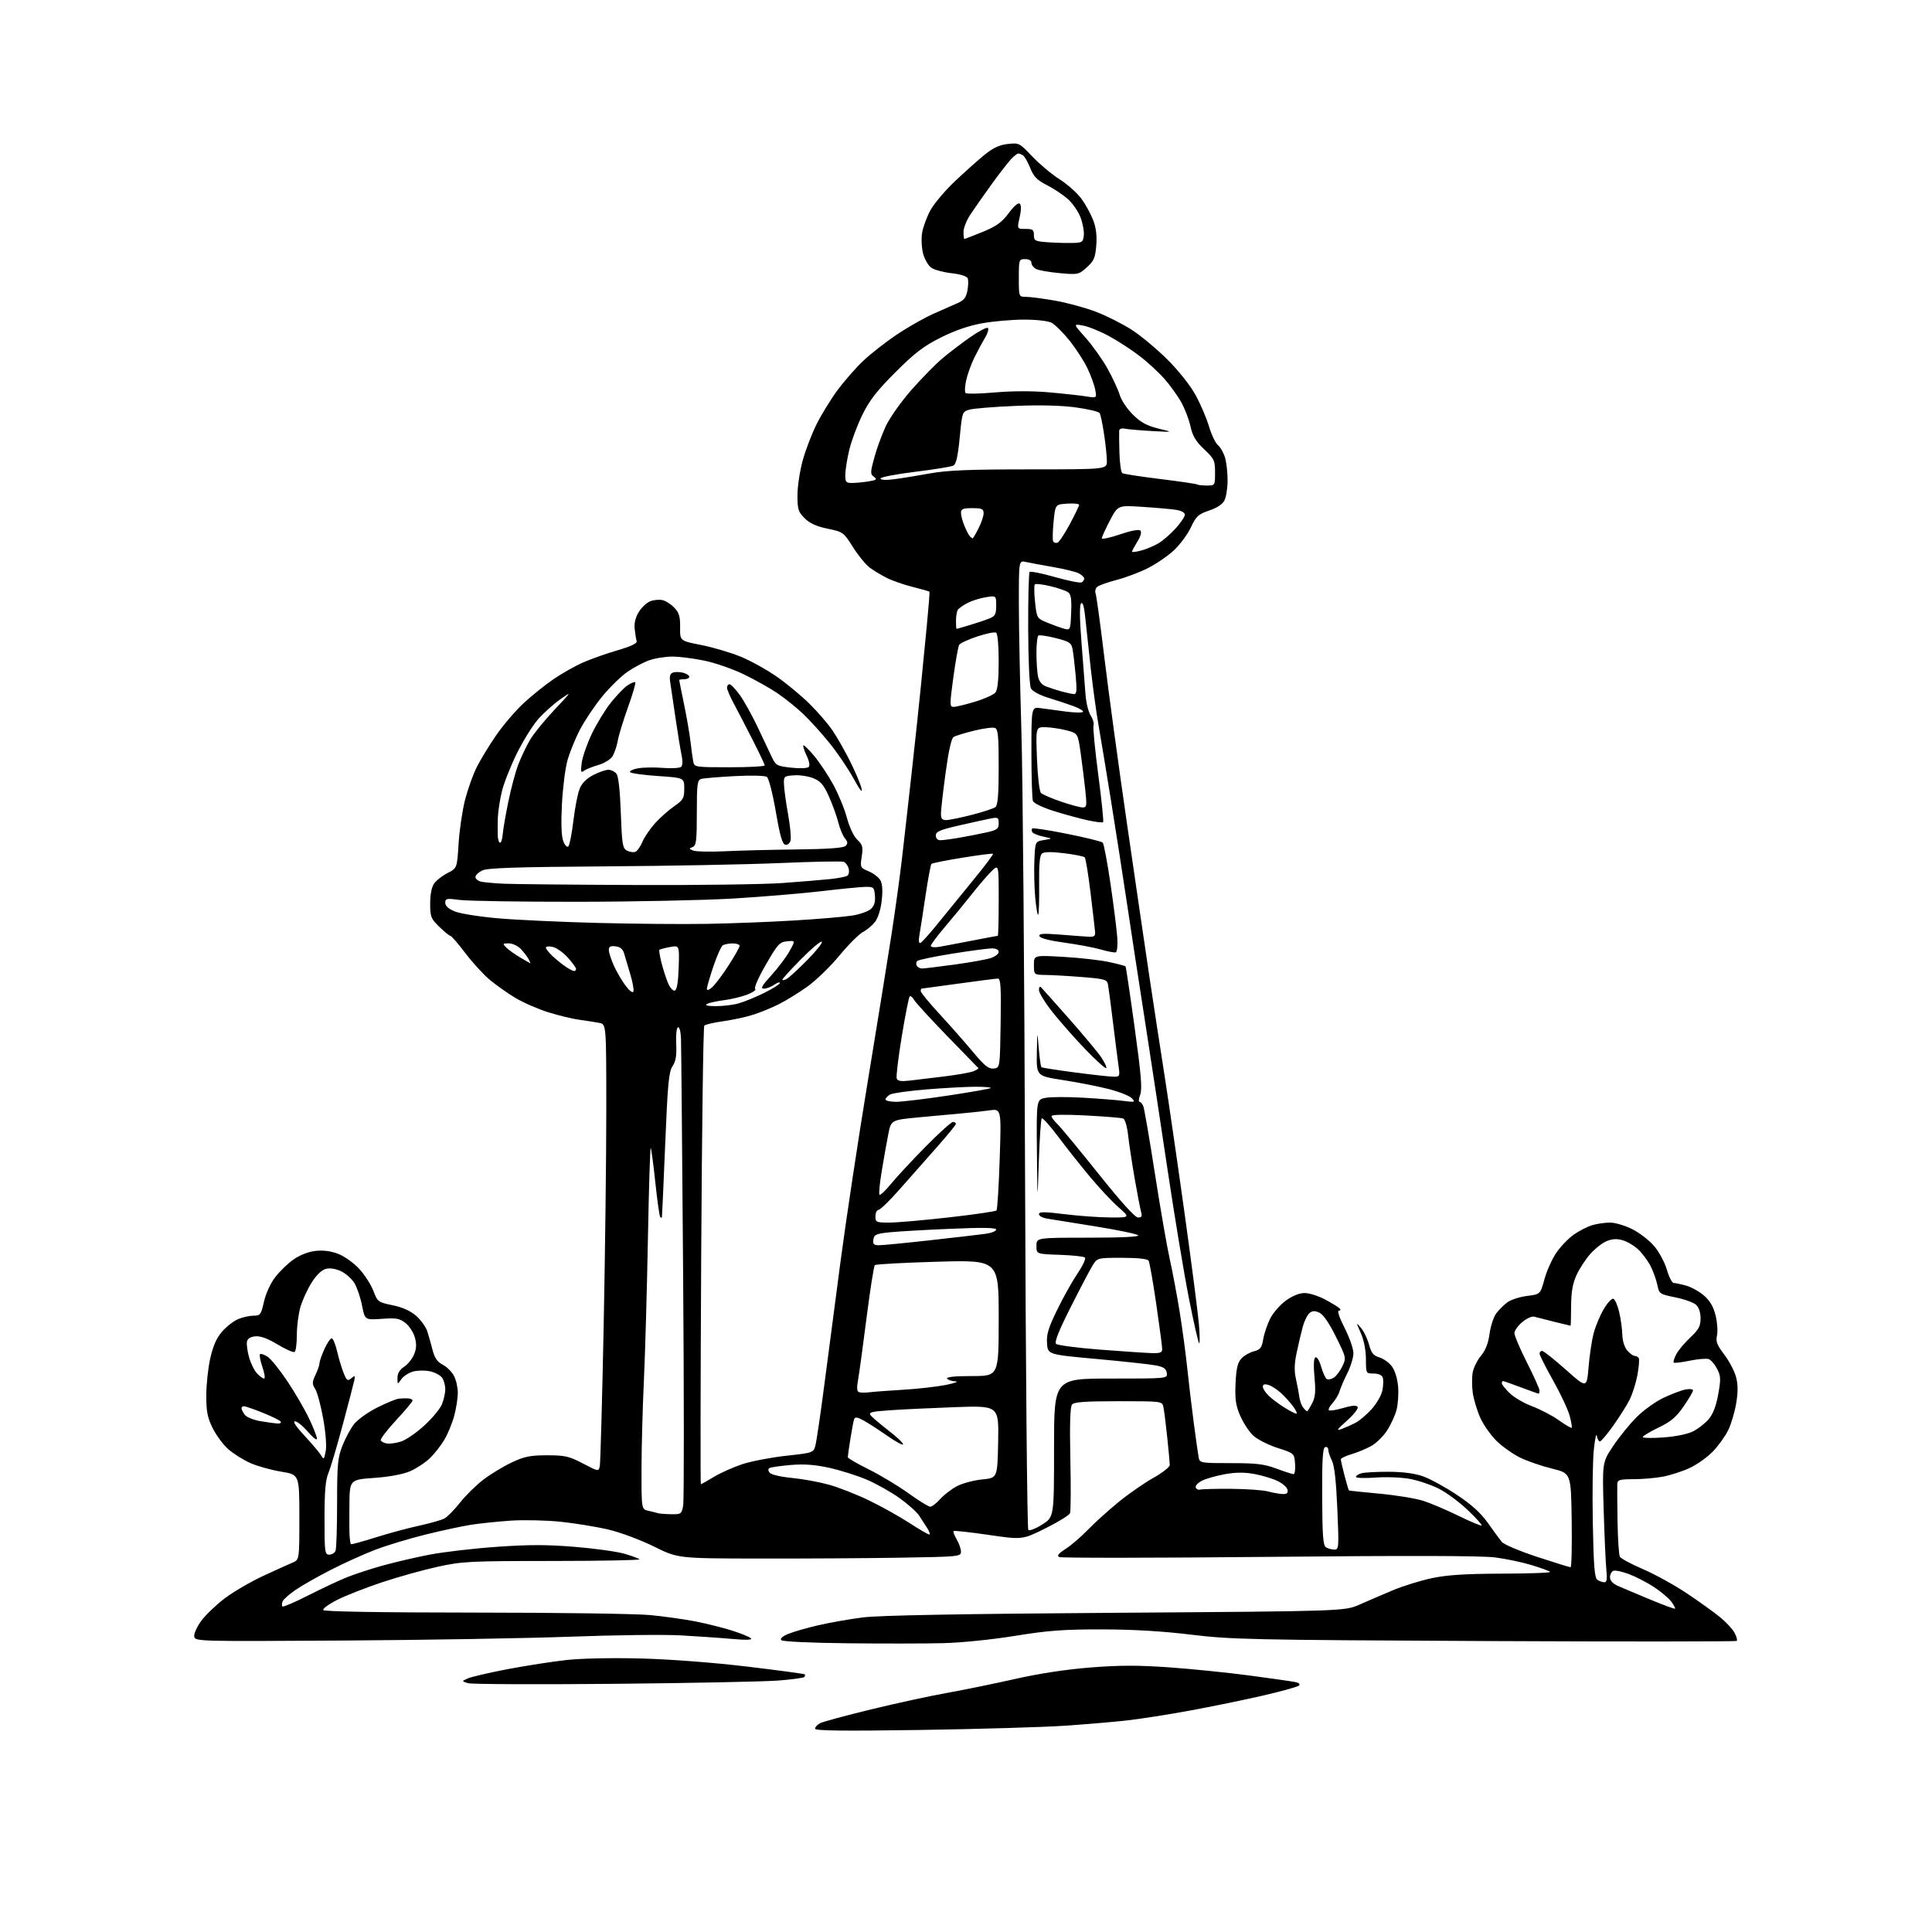 <?xml version="1.0" encoding="UTF-8" standalone="no"?>
<svg 
  version="1.1" 
  xmlns="http://www.w3.org/2000/svg" 
  xmlns:xlink="http://www.w3.org/1999/xlink" 
  xmlns:svg="http://www.w3.org/2000/svg"
  xmlns:rdf="http://www.w3.org/1999/02/22-rdf-syntax-ns#"
  xmlns:cc="http://creativecommons.org/ns#"
  xmlns:dc="http://purl.org/dc/elements/1.1/"
  viewBox="0 0 768 768"
  width="768"
  height="768"
>
<style>svg {background-color: white; }</style>"
<path stroke="none" fill="black" fill-rule="evenodd" d="M365.75,687.69C335.27,688.14 324.00,688.01 324.00,687.19C324.00,686.57 324.89,685.60 325.97,685.01C327.06,684.43 336.17,681.96 346.22,679.52C356.28,677.07 369.89,674.12 376.49,672.95C383.08,671.77 395.23,669.29 403.49,667.42C413.12,665.24 423.91,663.60 433.60,662.84C445.20,661.93 452.50,661.92 465.10,662.82C474.12,663.47 488.48,664.93 497.00,666.08C505.52,667.22 513.58,668.37 514.89,668.64C516.33,668.92 516.92,669.48 516.38,670.02C515.88,670.52 509.41,672.32 501.99,674.03C494.57,675.74 481.52,678.42 473.00,679.98C464.48,681.55 453.23,683.31 448.00,683.90C442.77,684.49 431.52,685.44 423.00,686.02C414.48,686.59 388.71,687.34 365.75,687.69zM244.00,669.35C213.47,669.64 187.38,669.52 186.00,669.09C183.50,668.30 183.50,668.30 186.00,667.18C187.38,666.56 194.49,664.91 201.81,663.51C209.14,662.12 219.71,660.48 225.31,659.87C231.27,659.22 243.60,658.98 255.00,659.28C266.55,659.59 283.67,660.90 297.00,662.49C309.38,663.97 319.69,665.36 319.92,665.59C320.15,665.82 320.04,666.29 319.69,666.65C319.33,667.00 314.64,667.64 309.27,668.05C303.90,668.47 274.52,669.06 244.00,669.35zM375.00,653.18C368.12,653.36 351.04,653.38 337.03,653.23C322.50,653.08 311.15,652.55 310.61,652.01C309.99,651.39 310.97,650.49 313.30,649.52C315.31,648.68 320.68,647.13 325.23,646.07C329.78,645.02 337.77,643.61 343.00,642.95C349.41,642.13 382.06,641.53 443.50,641.11C534.50,640.47 534.50,640.47 540.50,637.82C543.80,636.36 549.79,633.79 553.81,632.10C557.83,630.42 564.80,628.27 569.31,627.32C575.38,626.05 582.60,625.59 597.20,625.55C608.03,625.52 616.58,625.20 616.20,624.84C615.81,624.48 612.50,623.27 608.84,622.15C605.17,621.03 598.65,619.66 594.34,619.10C589.11,618.41 559.22,618.34 504.50,618.88C459.40,619.32 421.86,619.35 421.08,618.96C420.04,618.43 420.71,617.57 423.58,615.73C425.74,614.35 429.75,610.90 432.50,608.06C435.25,605.22 440.76,600.25 444.75,597.00C448.73,593.76 454.92,589.47 458.50,587.47C462.07,585.46 465.00,583.17 465.00,582.37C465.00,581.58 464.54,576.55 463.98,571.21C463.42,565.87 462.74,560.49 462.46,559.25C461.97,557.02 461.79,557.00 444.60,557.00C431.44,557.00 426.98,557.32 426.15,558.32C425.40,559.22 425.19,566.07 425.48,579.85C425.72,590.97 425.66,600.72 425.36,601.51C425.05,602.31 420.66,605.02 415.60,607.53C406.39,612.10 406.39,612.10 392.95,610.14C385.55,609.06 379.30,608.38 379.05,608.62C378.81,608.86 379.37,610.35 380.30,611.94C381.24,613.52 382.00,615.71 382.00,616.81C382.00,618.75 381.22,618.83 357.75,619.21C344.41,619.43 319.10,619.58 301.50,619.55C269.50,619.49 269.50,619.49 260.00,614.79C254.78,612.20 246.65,609.16 241.95,608.05C237.24,606.93 228.69,605.53 222.95,604.93C217.20,604.33 208.22,604.13 203.00,604.48C197.78,604.84 190.57,605.59 187.00,606.16C183.43,606.73 175.27,608.49 168.89,610.08C162.50,611.66 153.60,614.36 149.12,616.08C144.63,617.79 136.66,621.40 131.40,624.10C126.14,626.80 119.82,630.40 117.35,632.10C114.88,633.80 112.61,635.84 112.31,636.64C112.00,637.43 111.99,638.32 112.28,638.61C112.56,638.90 117.23,636.89 122.65,634.14C128.07,631.39 134.97,628.16 138.00,626.95C141.03,625.74 147.32,623.68 152.00,622.37C156.68,621.06 165.09,619.10 170.70,618.01C176.31,616.93 188.40,615.52 197.57,614.88C210.36,613.98 217.58,613.99 228.61,614.91C236.51,615.56 245.34,616.79 248.24,617.64C251.13,618.49 253.82,619.48 254.20,619.84C254.59,620.20 239.06,620.50 219.70,620.51C186.72,620.52 183.84,620.66 174.00,622.81C168.22,624.07 158.27,626.85 151.87,628.98C145.47,631.11 137.46,634.25 134.08,635.96C130.69,637.67 128.19,639.50 128.52,640.03C128.89,640.64 151.51,641.01 188.81,641.03C221.64,641.04 253.00,641.49 258.50,642.02C264.00,642.55 272.10,643.69 276.50,644.55C280.90,645.42 287.43,647.05 291.00,648.18C294.57,649.32 297.95,650.70 298.50,651.25C299.17,651.92 296.68,652.00 291.00,651.50C286.32,651.08 277.10,650.45 270.50,650.08C263.90,649.72 244.32,649.95 227.00,650.60C209.68,651.24 168.95,651.94 136.50,652.14C78.10,652.50 77.50,652.48 77.21,650.50C77.05,649.40 78.32,646.60 80.02,644.29C81.72,641.98 85.90,637.98 89.30,635.39C92.71,632.81 99.55,628.81 104.50,626.51C109.45,624.21 114.74,621.82 116.25,621.19C119.00,620.04 119.00,620.04 119.00,603.11C119.00,586.18 119.00,586.18 111.75,585.00C107.76,584.35 102.23,582.80 99.45,581.56C96.68,580.32 92.77,577.86 90.77,576.10C88.77,574.35 85.98,570.59 84.57,567.76C82.47,563.54 82.00,561.18 82.00,554.75C82.00,550.43 82.72,543.73 83.60,539.87C84.73,534.90 86.11,531.80 88.33,529.27C90.06,527.31 92.92,525.09 94.70,524.35C96.48,523.61 99.23,523.00 100.81,523.00C103.48,523.00 103.77,522.61 104.92,517.48C105.63,514.28 107.51,510.18 109.36,507.75C111.12,505.44 114.41,502.25 116.67,500.67C119.18,498.90 122.57,497.58 125.40,497.26C128.45,496.91 131.53,497.31 134.43,498.42C136.86,499.35 140.60,502.02 142.77,504.36C144.92,506.70 147.46,510.64 148.41,513.12C150.08,517.50 150.30,517.66 156.08,518.86C160.06,519.68 163.16,521.08 165.45,523.09C167.34,524.75 169.33,527.54 169.88,529.30C170.44,531.06 171.38,534.41 171.98,536.74C172.78,539.84 173.87,541.40 176.02,542.51C177.64,543.35 179.65,545.35 180.48,546.97C181.32,548.58 181.99,551.61 181.99,553.70C181.98,555.79 181.35,559.87 180.57,562.76C179.80,565.66 178.05,569.93 176.67,572.26C175.30,574.59 172.67,577.94 170.84,579.70C169.00,581.46 165.47,583.77 163.00,584.84C160.20,586.06 154.82,587.06 148.75,587.49C139.00,588.19 139.00,588.19 138.89,598.34C138.83,603.93 138.87,609.62 138.99,611.00C139.10,612.38 139.33,613.65 139.51,613.83C139.68,614.01 144.02,612.82 149.16,611.20C154.30,609.57 162.10,607.46 166.50,606.51C170.90,605.55 175.46,604.26 176.64,603.64C177.82,603.01 180.63,600.15 182.89,597.29C185.14,594.42 189.37,590.28 192.28,588.08C195.18,585.89 200.25,582.83 203.53,581.29C208.51,578.97 210.83,578.50 217.50,578.50C224.59,578.50 226.21,578.87 231.73,581.76C237.96,585.02 237.96,585.02 238.43,582.76C238.68,581.52 239.37,556.65 239.96,527.50C240.54,498.35 241.02,459.35 241.01,440.83C241.00,407.16 241.00,407.16 238.25,406.62C236.74,406.32 233.25,405.78 230.50,405.41C227.75,405.05 222.12,403.70 218.00,402.41C213.88,401.12 207.96,398.54 204.85,396.67C201.74,394.80 197.17,391.57 194.70,389.50C192.22,387.43 187.84,382.65 184.97,378.87C182.10,375.09 179.42,372.00 179.03,372.00C178.63,372.00 176.66,370.40 174.65,368.45C171.29,365.18 171.00,364.45 171.00,359.17C171.00,355.59 171.59,352.61 172.57,351.21C173.43,349.98 175.83,348.11 177.91,347.05C181.69,345.12 181.69,345.12 182.30,335.31C182.64,329.91 183.81,322.06 184.89,317.85C185.98,313.64 188.08,307.79 189.56,304.85C191.05,301.91 194.51,296.23 197.27,292.23C200.03,288.23 204.95,282.49 208.20,279.47C211.46,276.46 216.83,272.15 220.14,269.91C223.44,267.66 228.65,264.72 231.70,263.37C234.76,262.02 240.91,259.84 245.38,258.53C250.96,256.90 253.37,255.74 253.08,254.83C252.85,254.10 252.49,251.93 252.29,250.00C252.04,247.69 252.61,245.39 253.96,243.23C255.08,241.42 257.16,239.51 258.57,238.97C259.98,238.44 262.19,238.26 263.47,238.58C264.76,238.91 266.85,240.28 268.12,241.63C269.97,243.60 270.42,245.16 270.36,249.42C270.28,254.74 270.28,254.74 278.83,256.42C283.54,257.35 290.65,259.46 294.64,261.12C298.62,262.78 305.06,266.37 308.95,269.10C312.83,271.83 318.62,276.63 321.81,279.78C325.01,282.93 329.09,287.66 330.89,290.30C332.70,292.94 335.90,298.57 338.01,302.80C340.12,307.04 342.14,311.85 342.49,313.50C342.91,315.44 341.79,314.03 339.32,309.50C337.22,305.65 332.96,299.35 329.85,295.50C326.75,291.65 322.02,286.42 319.35,283.87C316.68,281.33 312.03,277.58 309.01,275.54C305.99,273.50 299.92,270.10 295.51,267.98C291.11,265.86 284.03,263.43 279.79,262.57C275.55,261.70 269.87,261.00 267.17,261.00C264.46,261.00 260.39,261.66 258.11,262.46C255.84,263.26 251.94,265.32 249.45,267.04C246.96,268.75 242.49,273.10 239.52,276.70C236.55,280.30 232.53,286.27 230.59,289.96C228.65,293.66 226.35,299.34 225.49,302.59C224.63,305.84 223.67,313.68 223.36,320.00C222.98,327.58 223.17,332.49 223.93,334.41C224.60,336.13 225.44,336.95 225.95,336.41C226.43,335.91 227.33,331.29 227.95,326.14C228.56,320.99 229.69,315.27 230.46,313.44C231.36,311.28 233.26,309.40 235.88,308.06C238.10,306.93 240.78,306.00 241.84,306.00C242.89,306.00 244.32,306.68 245.01,307.52C245.83,308.50 246.45,313.94 246.78,323.06C247.23,335.61 247.49,337.19 249.22,338.12C250.28,338.69 251.78,338.91 252.55,338.62C253.31,338.33 254.58,336.54 255.37,334.65C256.16,332.77 258.42,329.44 260.39,327.26C262.35,325.08 265.77,322.04 267.98,320.51C271.61,318.00 272.00,317.31 272.00,313.46C272.00,309.19 272.00,309.19 261.48,308.48C255.70,308.08 250.74,307.39 250.46,306.93C250.17,306.47 251.57,305.80 253.57,305.42C255.56,305.05 260.04,304.97 263.52,305.25C267.00,305.53 270.27,305.33 270.80,304.80C271.36,304.24 271.42,302.34 270.94,300.18C270.50,298.15 269.42,291.55 268.54,285.50C267.66,279.45 266.71,273.03 266.43,271.24C266.05,268.87 266.33,267.81 267.45,267.38C268.31,267.05 270.13,267.07 271.50,267.41C272.88,267.76 274.00,268.48 274.00,269.02C274.00,269.56 273.10,270.00 272.00,270.00C270.90,270.00 270.00,270.15 270.00,270.34C270.00,270.53 270.88,274.92 271.95,280.09C273.02,285.27 274.17,291.98 274.51,295.00C274.85,298.02 275.33,301.51 275.58,302.75C276.03,304.95 276.32,305.00 290.02,305.00C297.71,305.00 303.99,304.66 303.98,304.25C303.98,303.84 301.79,299.23 299.13,294.00C296.47,288.77 293.10,282.30 291.65,279.60C290.19,276.91 289.00,274.09 289.00,273.35C289.00,272.61 289.45,272.00 289.99,272.00C290.54,272.00 292.37,273.91 294.07,276.25C295.76,278.59 298.95,284.32 301.16,289.00C303.37,293.68 305.92,299.07 306.84,301.00C308.40,304.28 308.88,304.54 314.50,305.16C317.80,305.53 320.92,305.42 321.44,304.92C322.02,304.36 321.72,302.64 320.65,300.39C319.69,298.39 319.11,296.55 319.35,296.31C319.60,296.07 321.51,297.93 323.62,300.45C325.72,302.96 329.12,308.05 331.16,311.76C333.21,315.47 335.67,321.43 336.63,325.00C337.67,328.87 339.35,332.43 340.79,333.80C342.90,335.80 343.13,336.67 342.55,340.51C341.90,344.83 341.96,344.96 345.36,346.38C347.28,347.18 349.36,348.81 350.01,350.01C350.77,351.43 350.94,354.25 350.49,358.08C350.08,361.58 349.00,365.01 347.81,366.51C346.72,367.90 344.57,369.69 343.03,370.48C341.50,371.28 337.27,375.51 333.65,379.89C330.03,384.27 324.24,389.86 320.78,392.31C317.33,394.76 312.25,397.88 309.50,399.24C306.75,400.61 302.25,402.45 299.50,403.34C296.75,404.24 291.40,405.40 287.60,405.93C283.81,406.46 280.38,407.25 279.97,407.70C279.56,408.14 279.01,449.34 278.74,499.25C278.46,549.16 278.40,590.00 278.60,590.00C278.81,590.00 281.11,588.70 283.73,587.11C286.36,585.52 291.43,583.25 295.00,582.06C298.57,580.88 306.42,579.36 312.43,578.70C323.28,577.51 323.36,577.48 324.14,574.58C324.57,572.97 326.10,562.62 327.54,551.58C328.98,540.54 331.94,518.00 334.12,501.50C336.30,485.00 341.16,452.82 344.93,430.00C348.69,407.18 352.94,380.85 354.38,371.50C355.82,362.15 357.66,348.88 358.46,342.00C359.27,335.12 361.05,319.38 362.42,307.00C363.79,294.62 365.42,279.32 366.04,273.00C366.66,266.68 367.74,255.65 368.44,248.50C369.13,241.35 369.60,235.37 369.48,235.22C369.36,235.06 366.39,234.21 362.88,233.33C359.37,232.46 354.71,230.84 352.53,229.74C350.35,228.64 347.29,226.79 345.73,225.64C344.17,224.49 341.17,220.82 339.07,217.50C335.33,211.57 335.14,211.43 328.98,210.16C324.53,209.24 321.88,208.03 319.85,206.01C317.32,203.48 317.00,202.45 317.00,196.89C317.00,193.45 317.94,187.22 319.08,183.06C320.22,178.90 322.73,172.36 324.66,168.52C326.58,164.68 330.35,158.57 333.03,154.95C335.72,151.33 340.30,146.12 343.21,143.38C346.12,140.63 352.04,136.00 356.36,133.09C360.68,130.18 367.20,126.46 370.86,124.82C374.51,123.19 378.94,121.23 380.70,120.47C383.16,119.40 384.05,118.27 384.56,115.55C384.92,113.61 384.98,111.40 384.69,110.65C384.38,109.82 381.83,109.01 378.27,108.61C375.02,108.24 371.39,107.26 370.21,106.43C369.03,105.61 367.56,103.09 366.96,100.85C366.36,98.61 366.17,94.91 366.54,92.64C366.91,90.36 368.37,86.34 369.79,83.70C371.21,81.06 375.55,75.89 379.44,72.20C383.33,68.52 388.65,63.76 391.26,61.63C394.75,58.78 397.22,57.62 400.58,57.24C405.07,56.73 405.27,56.84 410.33,62.18C413.17,65.18 418.07,69.28 421.22,71.29C424.37,73.29 428.28,76.79 429.92,79.05C431.55,81.30 433.65,85.13 434.57,87.55C435.72,90.57 436.10,93.73 435.78,97.64C435.37,102.53 434.84,103.76 432.00,106.29C428.77,109.18 428.51,109.23 421.17,108.57C417.04,108.19 412.83,107.45 411.83,106.91C410.82,106.37 410.00,105.27 410.00,104.46C410.00,103.57 409.03,103.00 407.50,103.00C405.06,103.00 405.00,103.17 405.00,110.50C405.00,118.00 405.00,118.00 407.87,118.00C409.45,118.00 414.66,118.68 419.45,119.52C424.24,120.36 431.62,122.37 435.83,124.00C440.05,125.63 446.43,128.86 450.00,131.18C453.57,133.49 459.91,138.79 464.09,142.94C468.49,147.33 473.17,153.23 475.24,157.00C477.20,160.57 479.61,166.20 480.59,169.50C481.57,172.80 483.19,176.18 484.19,177.00C485.18,177.83 486.45,180.08 487.00,182.00C487.55,183.92 487.99,187.96 487.99,190.99C487.98,194.02 487.41,197.59 486.74,198.92C485.94,200.47 483.75,201.92 480.65,202.95C476.36,204.39 475.53,205.16 473.37,209.68C472.04,212.50 468.97,216.62 466.56,218.84C464.14,221.07 459.51,224.23 456.25,225.87C453.00,227.51 447.45,229.60 443.92,230.52C440.39,231.43 436.92,232.66 436.20,233.25C435.49,233.84 435.18,235.03 435.52,235.91C435.85,236.78 437.43,248.29 439.02,261.50C440.61,274.70 444.62,304.18 447.93,327.00C451.24,349.82 455.30,377.50 456.94,388.50C458.59,399.50 461.28,417.05 462.92,427.50C464.55,437.95 468.15,462.70 470.91,482.50C473.67,502.30 476.23,522.10 476.60,526.50C476.97,530.90 476.99,534.25 476.65,533.93C476.31,533.62 474.48,525.52 472.58,515.93C470.68,506.35 466.84,483.20 464.05,464.50C461.26,445.80 457.19,419.02 455.01,405.00C452.82,390.98 449.69,370.50 448.05,359.50C446.40,348.50 443.50,329.82 441.60,318.00C439.70,306.18 437.46,292.68 436.64,288.00C435.81,283.32 434.46,273.43 433.62,266.00C432.79,258.57 431.81,249.43 431.43,245.67C430.98,241.15 430.42,239.18 429.76,239.84C429.09,240.51 429.15,245.83 429.93,255.67C430.57,263.83 431.29,273.09 431.52,276.25C431.76,279.41 432.69,283.12 433.59,284.49C434.48,285.86 434.98,287.60 434.69,288.35C434.41,289.11 435.26,297.96 436.58,308.03C437.91,318.10 438.78,326.55 438.51,326.83C438.23,327.10 435.42,326.75 432.26,326.05C429.09,325.35 423.06,323.70 418.85,322.38C414.55,321.03 410.94,319.29 410.60,318.41C410.27,317.54 410.00,308.77 410.00,298.91C410.00,280.98 410.00,280.98 413.75,281.52C415.81,281.82 420.33,282.43 423.79,282.87C427.25,283.32 430.28,283.36 430.52,282.97C430.76,282.58 429.06,281.56 426.73,280.70C424.40,279.85 419.88,278.34 416.67,277.37C413.29,276.33 410.42,274.78 409.82,273.67C409.22,272.53 408.77,262.79 408.72,249.88C408.68,237.85 408.94,227.72 409.30,227.36C409.66,227.01 414.24,227.93 419.48,229.42C424.71,230.90 429.45,231.84 430.00,231.50C430.55,231.16 431.00,230.47 431.00,229.98C431.00,229.48 430.05,228.56 428.89,227.94C427.73,227.32 423.12,226.18 418.64,225.41C414.16,224.63 409.26,223.72 407.75,223.38C405.00,222.77 405.00,222.77 405.01,240.13C405.02,249.69 405.48,272.35 406.02,290.50C406.57,308.65 407.22,387.36 407.47,465.42C407.73,543.47 408.31,607.71 408.77,608.17C409.23,608.63 411.72,607.66 414.30,606.02C419.00,603.04 419.00,603.04 419.00,575.52C419.00,548.00 419.00,548.00 441.57,548.00C464.14,548.00 464.14,548.00 463.82,545.78C463.57,544.07 462.57,543.38 459.50,542.78C457.30,542.35 446.73,541.20 436.00,540.22C416.50,538.45 416.50,538.45 416.21,533.97C415.97,530.36 416.76,527.78 420.33,520.50C422.76,515.55 426.39,509.07 428.41,506.09C430.43,503.11 431.72,500.33 431.29,499.90C430.86,499.47 426.34,498.98 421.25,498.81C412.00,498.50 412.00,498.50 412.00,495.25C412.00,492.00 412.00,492.00 432.70,492.00C445.71,492.00 453.05,491.65 452.45,491.05C451.93,490.53 444.30,488.94 435.50,487.52C426.70,486.09 418.04,484.70 416.25,484.42C414.46,484.14 413.00,483.34 413.00,482.65C413.00,481.65 415.03,481.65 423.25,482.66C428.89,483.36 437.05,483.94 441.39,483.96C449.28,484.00 449.28,484.00 444.56,479.84C441.96,477.56 436.81,472.05 433.11,467.59C429.40,463.14 423.75,456.00 420.55,451.72C417.34,447.45 414.44,444.22 414.11,444.55C413.77,444.89 413.25,452.66 412.94,461.83C412.39,478.50 412.39,478.50 412.19,457.80C412.00,437.09 412.00,437.09 415.67,436.40C417.69,436.02 424.35,436.00 430.48,436.35C436.62,436.70 443.85,437.27 446.57,437.62C451.17,438.21 451.39,438.14 449.90,436.56C449.03,435.64 444.98,434.02 440.90,432.96C436.83,431.91 428.66,430.30 422.75,429.38C412.00,427.72 412.00,427.72 412.16,418.61C412.32,409.50 412.32,409.50 412.91,416.67C413.24,420.61 413.73,424.02 414.00,424.24C414.27,424.46 420.35,425.41 427.50,426.34C434.65,427.28 441.57,428.04 442.88,428.02C445.11,428.00 445.22,427.73 444.64,423.75C444.30,421.41 443.31,413.65 442.44,406.50C441.58,399.35 440.67,392.53 440.44,391.34C440.05,389.38 439.14,389.12 430.25,388.40C424.89,387.97 418.36,387.59 415.75,387.56C411.01,387.50 411.01,387.50 411.00,383.60C411.00,379.69 411.00,379.69 422.75,380.37C429.21,380.74 437.34,381.66 440.80,382.41C444.27,383.16 447.25,383.94 447.42,384.14C447.59,384.34 449.22,395.25 451.03,408.39C453.62,427.14 454.10,432.90 453.25,435.14C452.66,436.71 452.54,438.00 452.98,438.00C453.42,438.00 454.10,438.79 454.49,439.75C454.88,440.71 456.95,452.75 459.09,466.50C461.23,480.25 463.89,495.55 464.99,500.50C466.10,505.45 467.88,514.90 468.94,521.50C470.01,528.10 471.37,538.23 471.97,544.00C472.57,549.77 473.75,559.67 474.59,566.00C475.42,572.33 476.30,578.43 476.53,579.57C476.92,581.52 477.61,581.63 489.22,581.62C499.44,581.61 502.49,581.97 507.41,583.80C510.66,585.01 513.72,586.00 514.21,586.00C514.71,586.00 514.98,584.14 514.81,581.86C514.50,577.72 514.50,577.72 507.74,575.54C504.00,574.33 499.67,572.10 498.06,570.56C496.46,569.02 494.17,565.49 492.97,562.72C491.22,558.64 490.87,556.19 491.15,549.94C491.42,544.07 491.97,541.69 493.42,540.09C494.48,538.92 496.72,537.61 498.40,537.18C501.01,536.50 501.57,535.78 502.16,532.28C502.55,530.03 503.81,526.34 504.96,524.08C506.11,521.82 508.91,518.63 511.18,516.99C513.77,515.11 516.52,514.00 518.60,514.00C520.41,514.00 524.06,515.15 526.70,516.55C529.34,517.96 531.93,519.53 532.45,520.05C533.05,520.65 532.96,521.00 532.20,521.00C531.49,521.00 532.43,523.81 534.50,527.87C536.43,531.64 538.00,536.16 538.00,537.90C538.00,539.64 536.93,543.19 535.63,545.78C534.33,548.38 532.92,551.62 532.51,553.00C532.11,554.38 530.85,556.51 529.71,557.75C528.58,558.98 527.93,560.26 528.26,560.59C528.59,560.92 531.14,560.52 533.94,559.70C537.50,558.66 539.21,558.54 539.68,559.30C540.05,559.89 538.14,562.34 535.43,564.74C531.46,568.26 531.04,568.90 533.26,568.07C534.77,567.51 537.28,566.39 538.83,565.59C540.38,564.79 543.28,562.33 545.27,560.12C547.29,557.89 549.18,554.55 549.55,552.57C549.92,550.61 549.96,548.34 549.64,547.51C549.30,546.62 547.81,546.00 546.03,546.00C543.01,546.00 543.00,545.98 542.98,540.25C542.96,536.75 542.18,532.74 540.98,530.00C539.00,525.50 539.00,525.50 541.05,527.92C542.18,529.25 543.60,532.22 544.21,534.51C545.11,537.85 545.93,538.86 548.33,539.59C549.99,540.09 552.24,541.72 553.33,543.21C554.51,544.81 555.51,548.08 555.77,551.22C556.01,554.13 555.72,558.32 555.13,560.52C554.54,562.72 552.84,566.39 551.36,568.67C549.88,570.95 547.06,573.71 545.09,574.81C543.11,575.91 539.59,577.37 537.25,578.06C534.91,578.75 533.00,579.67 533.00,580.11C533.00,580.55 533.67,583.47 534.48,586.60C535.30,589.74 536.09,592.38 536.23,592.48C536.38,592.58 541.90,593.16 548.50,593.77C555.10,594.38 562.93,595.67 565.89,596.64C568.86,597.60 575.16,600.29 579.89,602.61C584.63,604.93 588.70,606.63 588.95,606.38C589.20,606.13 586.69,603.36 583.39,600.22C580.08,597.07 574.93,593.27 571.94,591.76C568.95,590.25 563.80,588.51 560.50,587.90C557.19,587.28 551.03,587.03 546.75,587.36C542.49,587.68 539.00,587.55 539.00,587.09C539.00,586.62 540.01,585.96 541.25,585.63C542.49,585.30 547.33,585.04 552.00,585.05C557.46,585.06 562.31,585.69 565.56,586.82C568.35,587.78 574.42,591.09 579.06,594.18C585.06,598.17 588.66,601.44 591.50,605.46C593.70,608.58 596.17,611.95 597.00,612.95C597.83,613.95 604.15,616.62 611.05,618.88C617.95,621.15 623.92,623.00 624.32,623.00C624.72,623.00 624.92,614.60 624.77,604.32C624.50,585.65 624.50,585.65 617.00,583.81C612.88,582.80 607.18,580.84 604.34,579.46C601.50,578.07 597.30,575.11 594.99,572.88C592.69,570.64 589.75,566.49 588.47,563.66C587.19,560.82 585.84,556.37 585.46,553.76C585.08,551.15 585.07,547.45 585.43,545.54C585.79,543.62 587.27,540.65 588.72,538.92C590.52,536.78 591.61,533.99 592.12,530.21C592.54,527.15 593.72,523.51 594.75,522.13C595.78,520.75 597.77,518.77 599.17,517.72C600.58,516.67 604.10,515.52 607.01,515.16C612.30,514.50 612.30,514.50 613.95,508.48C614.85,505.16 617.00,500.41 618.71,497.92C620.42,495.43 623.59,492.17 625.75,490.67C627.91,489.18 631.21,487.51 633.08,486.98C634.95,486.44 638.09,486.00 640.05,486.00C642.01,486.00 645.94,487.16 648.80,488.59C651.66,490.01 655.59,493.04 657.53,495.31C659.48,497.59 661.76,501.82 662.61,504.72C663.45,507.63 664.67,510.00 665.32,510.01C665.97,510.01 668.20,510.48 670.28,511.06C672.35,511.64 675.57,513.44 677.43,515.07C679.80,517.16 681.16,519.51 681.99,522.98C682.65,525.69 682.89,529.24 682.53,530.87C682.00,533.28 682.53,534.68 685.41,538.45C687.35,541.00 689.45,544.98 690.08,547.29C690.90,550.33 690.92,553.26 690.17,557.81C689.59,561.28 688.17,566.09 687.00,568.50C685.83,570.91 683.06,574.76 680.84,577.04C678.63,579.33 674.46,582.27 671.58,583.59C668.71,584.91 663.96,586.44 661.04,586.99C658.12,587.55 652.86,588.00 649.36,588.00C644.01,588.00 642.98,588.28 642.90,589.75C642.84,590.71 642.88,597.35 642.99,604.50C643.10,611.65 643.52,618.09 643.92,618.82C644.33,619.55 648.45,621.76 653.08,623.75C657.71,625.73 665.55,630.05 670.50,633.35C675.45,636.65 681.45,640.96 683.83,642.93C686.22,644.89 688.79,647.68 689.54,649.12C690.30,650.57 690.68,651.99 690.39,652.28C690.09,652.57 645.00,652.60 590.18,652.34C497.23,651.90 489.35,651.73 473.50,649.80C462.09,648.41 450.42,647.73 438.00,647.71C422.79,647.69 416.66,648.14 403.50,650.28C394.41,651.75 382.10,653.01 375.00,653.18zM665.85,639.47C666.04,639.29 665.36,638.02 664.35,636.66C663.33,635.29 660.27,632.71 657.54,630.91C654.82,629.12 650.36,626.81 647.65,625.77C644.93,624.74 642.10,624.13 641.35,624.42C640.61,624.70 640.00,625.86 640.00,626.98C640.00,628.33 641.11,629.52 643.25,630.47C645.04,631.25 650.77,633.68 656.00,635.85C661.23,638.03 665.66,639.66 665.85,639.47zM637.78,628.98C638.72,629.00 638.93,627.72 638.57,624.25C638.29,621.64 637.81,610.92 637.49,600.43C636.92,581.35 636.92,581.35 641.18,574.93C643.53,571.39 647.71,566.22 650.47,563.44C653.24,560.65 658.08,557.16 661.23,555.67C664.39,554.18 668.33,552.68 669.98,552.35C671.65,552.02 673.00,552.18 673.00,552.70C673.00,553.23 671.31,556.10 669.25,559.08C666.29,563.36 664.19,565.13 659.26,567.50C655.83,569.15 653.02,570.84 653.01,571.25C653.01,571.66 656.70,571.73 661.23,571.40C666.22,571.04 670.89,570.07 673.10,568.95C675.11,567.92 677.89,565.74 679.28,564.08C680.97,562.08 682.21,558.81 683.03,554.23C684.10,548.22 684.05,546.99 682.57,544.14C681.65,542.36 680.17,540.62 679.29,540.28C678.41,539.94 675.01,540.22 671.74,540.89C668.47,541.57 665.58,541.91 665.32,541.65C665.06,541.40 665.52,539.91 666.34,538.34C667.16,536.78 669.67,533.77 671.92,531.67C675.29,528.50 676.00,527.18 676.00,524.07C676.00,521.70 675.33,519.70 674.18,518.66C673.18,517.75 669.48,516.43 665.96,515.72C659.72,514.45 659.56,514.34 658.80,510.70C658.37,508.65 657.16,505.29 656.10,503.23C655.05,501.18 652.87,498.25 651.27,496.73C649.66,495.21 646.87,493.54 645.06,493.02C642.71,492.34 640.86,492.45 638.62,493.39C636.89,494.11 633.95,496.43 632.09,498.55C630.23,500.67 627.78,504.45 626.65,506.95C625.15,510.25 624.57,513.63 624.54,519.25C624.52,523.51 624.42,526.99 624.33,527.00C624.24,527.00 621.31,526.29 617.83,525.43C614.35,524.57 610.76,523.66 609.86,523.40C608.96,523.15 606.83,524.12 605.11,525.56C603.40,527.00 602.00,528.98 602.00,529.97C602.00,530.95 604.24,536.20 606.98,541.63C609.73,547.06 611.98,552.06 611.98,552.75C611.99,553.44 611.83,554.00 611.62,554.00C611.41,554.00 608.25,552.88 604.60,551.50C600.94,550.12 597.74,549.00 597.48,549.00C597.21,549.00 597.00,549.40 597.00,549.88C597.00,550.37 598.40,552.13 600.11,553.80C601.81,555.47 605.86,557.83 609.10,559.04C612.33,560.25 617.10,562.74 619.69,564.59C622.28,566.43 624.56,567.77 624.77,567.57C624.97,567.37 624.62,565.24 623.99,562.85C623.36,560.46 620.41,554.16 617.43,548.85C614.44,543.54 612.00,538.70 612.00,538.10C612.00,537.49 612.46,537.00 613.02,537.00C613.58,537.00 617.80,540.35 622.41,544.44C630.77,551.89 630.77,551.89 631.48,543.45C631.86,538.81 632.77,532.75 633.50,529.99C634.23,527.23 636.02,522.93 637.49,520.43C638.95,517.93 640.68,516.06 641.33,516.27C641.97,516.49 643.02,518.88 643.65,521.58C644.29,524.29 644.85,528.34 644.90,530.60C644.96,533.05 645.75,535.56 646.87,536.85C647.89,538.03 649.22,539.00 649.81,539.00C650.40,539.00 651.13,539.40 651.43,539.88C651.73,540.37 651.49,543.39 650.90,546.60C650.30,549.81 648.90,554.25 647.77,556.47C646.64,558.69 643.72,563.31 641.27,566.75C638.83,570.19 636.45,573.00 635.98,573.00C635.52,573.00 634.97,571.99 634.76,570.75C634.55,569.51 634.02,572.01 633.57,576.30C633.12,580.58 632.94,593.77 633.17,605.61C633.51,623.02 633.87,627.30 635.05,628.05C635.85,628.56 637.08,628.98 637.78,628.98zM130.89,618.00C131.93,618.00 133.06,617.29 133.39,616.42C133.73,615.55 134.00,607.01 134.00,597.46C134.00,582.22 134.26,579.42 136.08,574.79C137.22,571.88 139.28,568.03 140.65,566.23C142.02,564.42 146.13,561.45 149.84,559.58C153.53,557.72 157.44,556.10 158.52,555.99C159.61,555.87 161.29,555.82 162.25,555.88C163.21,555.95 164.00,556.34 164.00,556.75C163.99,557.16 161.08,560.65 157.51,564.50C153.95,568.35 151.18,571.95 151.35,572.50C151.52,573.05 152.64,573.64 153.85,573.82C155.05,574.00 157.60,573.63 159.52,572.99C161.44,572.36 165.55,569.52 168.66,566.68C171.76,563.85 174.91,560.07 175.65,558.29C176.39,556.52 177.00,553.79 177.00,552.22C177.00,550.66 176.43,548.60 175.72,547.64C175.02,546.68 172.88,545.54 170.97,545.12C169.06,544.69 166.06,544.73 164.29,545.19C162.53,545.65 160.39,547.03 159.54,548.24C158.00,550.45 158.00,550.45 158.00,547.75C158.00,545.93 158.87,544.48 160.64,543.32C162.09,542.37 163.87,540.17 164.59,538.43C165.56,536.11 165.65,534.32 164.92,531.68C164.38,529.71 162.71,527.12 161.22,525.94C158.87,524.08 157.58,523.85 151.77,524.26C145.05,524.73 145.05,524.73 143.91,518.94C143.28,515.76 141.92,511.76 140.89,510.06C139.86,508.36 137.48,506.24 135.61,505.35C133.50,504.35 131.21,503.98 129.56,504.39C127.89,504.82 125.82,506.79 123.92,509.78C122.28,512.38 120.27,516.72 119.46,519.43C118.66,522.14 118.00,527.18 118.00,530.62C118.00,534.07 117.60,537.13 117.11,537.43C116.62,537.74 113.58,536.39 110.36,534.45C106.40,532.06 103.53,531.01 101.51,531.21C99.52,531.40 98.40,532.13 98.16,533.37C97.97,534.40 98.35,537.18 99.01,539.55C99.68,541.92 101.09,544.79 102.15,545.93C103.21,547.07 104.48,548.00 104.98,548.00C105.47,548.00 105.18,545.95 104.33,543.45C103.47,540.94 103.04,538.63 103.36,538.31C103.68,537.99 105.04,538.45 106.38,539.33C107.73,540.21 111.31,544.66 114.34,549.22C117.37,553.77 121.23,560.42 122.92,564.00C124.62,567.58 126.00,571.14 126.00,571.93C126.00,572.72 124.39,571.48 122.42,569.18C120.45,566.88 118.14,565.00 117.27,565.00C116.28,565.00 117.70,567.14 121.10,570.79C124.07,573.97 127.01,577.46 127.64,578.54C128.67,580.32 128.84,580.18 129.47,576.91C129.88,574.79 129.47,569.48 128.47,563.91C127.54,558.74 126.12,553.45 125.32,552.17C124.02,550.11 124.03,549.45 125.42,546.52C126.29,544.69 127.01,542.59 127.02,541.85C127.03,541.11 127.91,538.59 128.97,536.25C130.03,533.91 131.33,532.00 131.85,532.00C132.37,532.00 133.35,534.36 134.03,537.25C134.70,540.14 135.87,544.02 136.63,545.87C137.84,548.86 138.19,549.09 139.66,547.87C141.15,546.65 141.26,546.76 140.77,549.00C140.47,550.38 138.40,558.31 136.17,566.64C133.94,574.96 131.42,583.45 130.56,585.51C129.39,588.31 129.00,592.85 129.00,603.62C129.00,617.06 129.12,618.00 130.89,618.00zM530.40,615.98C532.23,616.00 532.28,615.30 531.61,599.77C531.14,588.78 530.45,582.60 529.46,580.62C528.66,579.01 528.00,577.05 528.00,576.26C528.00,575.48 527.44,575.02 526.75,575.26C525.80,575.58 525.52,580.36 525.58,594.93C525.65,610.38 525.95,614.35 527.08,615.07C527.86,615.57 529.36,615.98 530.40,615.98zM369.37,609.98C369.84,609.99 369.50,608.88 368.62,607.50C367.73,606.12 366.26,603.85 365.35,602.44C364.44,601.03 360.90,597.89 357.50,595.46C354.09,593.03 348.20,589.73 344.40,588.12C340.61,586.52 333.94,584.43 329.60,583.47C323.91,582.22 319.62,581.91 314.26,582.36C310.17,582.71 306.39,583.26 305.86,583.58C305.26,583.96 305.31,584.66 305.98,585.47C306.57,586.19 310.47,587.09 314.64,587.48C318.82,587.87 325.45,589.07 329.37,590.15C333.29,591.22 340.55,594.07 345.50,596.47C350.45,598.87 357.65,602.89 361.50,605.40C365.35,607.91 368.89,609.97 369.37,609.98zM266.70,601.92C270.74,602.00 270.94,601.86 271.57,598.50C271.93,596.57 271.92,555.06 271.55,506.25C271.18,457.44 270.80,415.36 270.70,412.75C270.59,410.06 270.08,408.15 269.51,408.35C268.93,408.56 268.63,411.39 268.80,414.96C269.02,419.62 268.65,421.88 267.34,423.85C265.85,426.10 265.41,430.78 264.42,455.00C263.77,470.68 263.19,483.69 263.12,483.92C263.06,484.15 262.75,484.08 262.45,483.78C262.14,483.47 261.27,477.27 260.50,470.00C259.73,462.73 258.91,456.58 258.67,456.34C258.43,456.10 257.93,472.46 257.55,492.70C257.18,512.94 256.45,538.27 255.95,549.00C255.44,559.73 255.02,575.58 255.01,584.23C255.00,599.96 255.00,599.96 257.75,600.57C259.26,600.90 260.95,601.33 261.50,601.51C262.05,601.69 264.39,601.88 266.70,601.92zM369.74,598.94C370.43,598.97 372.23,597.60 373.74,595.90C375.26,594.19 378.30,591.87 380.50,590.73C382.70,589.60 387.20,588.41 390.50,588.09C396.50,587.50 396.50,587.50 396.78,573.12C397.06,558.73 397.06,558.73 379.28,559.38C369.50,559.74 357.78,560.30 353.23,560.64C346.08,561.16 345.12,561.44 346.18,562.72C346.86,563.53 350.02,566.20 353.20,568.66C356.39,571.11 359.00,573.58 359.00,574.14C359.00,574.70 356.06,573.10 352.46,570.58C348.86,568.07 344.58,565.31 342.94,564.47C340.59,563.25 339.87,563.20 339.51,564.22C339.26,564.92 338.60,568.42 338.04,572.00C337.47,575.58 337.01,578.83 337.01,579.24C337.00,579.65 340.71,581.81 345.25,584.06C349.79,586.30 356.88,590.55 361.00,593.51C365.12,596.47 369.06,598.91 369.74,598.94zM509.82,593.90C511.52,593.97 512.06,593.53 511.82,592.25C511.65,591.29 509.89,589.71 507.92,588.75C505.94,587.78 501.79,586.52 498.68,585.95C494.65,585.20 491.26,585.23 486.81,586.03C483.39,586.66 479.30,587.83 477.73,588.64C476.16,589.45 475.07,590.65 475.31,591.31C475.55,591.96 476.37,592.33 477.12,592.13C477.88,591.93 483.45,591.79 489.50,591.84C495.55,591.88 502.07,592.34 504.00,592.86C505.93,593.37 508.55,593.84 509.82,593.90zM110.31,565.88C111.30,565.95 111.87,565.60 111.57,565.11C111.27,564.62 108.08,563.05 104.50,561.61C100.91,560.17 97.53,559.00 96.99,559.00C96.45,559.00 96.00,559.36 96.00,559.81C96.00,560.25 96.57,561.40 97.27,562.36C97.99,563.33 100.74,564.47 103.52,564.93C106.26,565.39 109.31,565.82 110.31,565.88zM515.32,561.97C515.77,561.99 515.25,560.76 514.16,559.25C513.07,557.74 510.90,555.31 509.34,553.86C507.78,552.41 505.49,550.92 504.25,550.54C502.67,550.07 502.00,550.28 502.00,551.26C502.00,552.02 503.11,553.69 504.47,554.97C505.82,556.24 508.64,558.33 510.72,559.61C512.80,560.89 514.87,561.95 515.32,561.97zM519.60,561.00C519.79,561.00 520.68,559.58 521.58,557.85C522.87,555.36 523.06,553.18 522.53,547.46C522.10,542.85 522.22,539.98 522.88,539.58C523.46,539.21 524.44,540.77 525.15,543.22C525.84,545.57 526.83,547.80 527.36,548.16C527.89,548.52 529.15,548.30 530.16,547.67C531.17,547.04 532.72,545.00 533.60,543.14C535.19,539.81 535.15,539.64 531.03,531.32C528.32,525.87 526.00,522.50 524.45,521.80C522.65,520.98 521.68,521.02 520.54,521.97C519.70,522.66 518.51,525.09 517.88,527.37C517.26,529.64 516.17,534.26 515.46,537.63C514.52,542.04 514.43,544.97 515.15,548.13C515.69,550.53 516.31,553.77 516.51,555.32C516.71,556.87 517.41,558.78 518.06,559.57C518.71,560.36 519.40,561.00 519.60,561.00zM345.50,553.46C347.15,553.25 353.23,552.79 359.00,552.45C364.77,552.11 372.43,551.24 376.00,550.53C379.57,549.82 381.29,549.18 379.81,549.12C378.33,549.05 376.84,548.55 376.50,548.00C376.10,547.36 379.66,547.00 386.44,547.00C397.00,547.00 397.00,547.00 397.00,523.93C397.00,500.87 397.00,500.87 372.75,501.55C359.41,501.93 348.17,502.54 347.77,502.90C347.37,503.26 345.88,512.75 344.45,523.99C343.03,535.24 341.50,546.34 341.07,548.68C340.53,551.55 340.63,553.07 341.39,553.38C342.00,553.63 343.85,553.67 345.50,553.46zM457.75,537.88C461.18,537.98 462.00,537.66 461.99,536.25C461.98,535.29 460.92,527.25 459.63,518.38C458.34,509.52 456.97,501.75 456.58,501.13C456.14,500.41 452.28,500.00 446.02,500.00C436.16,500.00 436.16,500.00 434.20,503.25C433.12,505.04 429.20,512.50 425.50,519.84C420.92,528.93 419.10,533.50 419.80,534.20C420.36,534.76 428.18,535.79 437.16,536.49C446.15,537.18 455.41,537.81 457.75,537.88zM349.43,495.00C350.85,495.00 359.99,494.11 369.75,493.02C379.51,491.94 389.41,490.78 391.75,490.46C394.09,490.14 396.00,489.39 396.00,488.78C396.00,488.01 390.76,487.91 377.75,488.47C367.71,488.89 356.80,489.53 353.50,489.87C348.27,490.42 347.46,490.79 347.18,492.75C346.92,494.58 347.34,495.00 349.43,495.00zM353.48,486.00C356.49,486.00 367.18,485.07 377.23,483.93C387.28,482.79 395.78,481.55 396.12,481.18C396.47,480.81 397.04,471.55 397.40,460.61C398.05,440.72 398.05,440.72 393.27,441.39C390.65,441.76 385.80,442.29 382.50,442.57C379.20,442.85 371.49,443.56 365.36,444.15C354.23,445.21 354.23,445.21 353.11,450.86C352.50,453.96 351.33,460.52 350.52,465.43C349.70,470.35 349.29,474.62 349.61,474.93C349.92,475.25 352.03,473.25 354.28,470.50C356.54,467.75 362.71,461.11 368.00,455.75C373.29,450.39 378.15,446.00 378.80,446.00C379.46,446.00 380.00,446.34 379.99,446.75C379.99,447.16 376.59,451.32 372.44,456.00C368.29,460.68 361.65,468.18 357.70,472.68C353.74,477.18 349.94,480.89 349.25,480.93C348.56,480.97 348.00,482.12 348.00,483.50C348.00,485.86 348.30,486.00 353.48,486.00zM452.37,483.97C453.83,483.99 454.10,483.51 453.60,481.75C453.25,480.51 452.11,474.55 451.05,468.50C450.00,462.45 448.83,454.71 448.45,451.31C448.04,447.69 447.21,444.91 446.45,444.62C445.73,444.34 439.03,443.80 431.57,443.41C422.98,442.97 418.00,443.07 418.00,443.68C418.00,444.21 419.04,445.63 420.31,446.82C421.58,448.02 428.89,456.85 436.56,466.46C445.52,477.69 451.17,483.95 452.37,483.97zM356.25,437.99C358.59,437.98 367.88,436.86 376.90,435.50C385.92,434.14 393.54,432.80 393.82,432.51C394.10,432.23 391.40,432.00 387.81,432.00C384.23,432.00 375.54,432.47 368.51,433.04C361.48,433.61 354.89,434.52 353.86,435.07C352.84,435.62 352.00,436.50 352.00,437.04C352.00,437.57 353.91,437.99 356.25,437.99zM361.49,429.57C363.97,429.28 370.13,428.54 375.19,427.92C380.24,427.31 385.48,426.39 386.83,425.88C388.18,425.36 389.10,424.77 388.89,424.55C388.67,424.33 383.10,418.60 376.50,411.81C369.90,405.02 363.99,398.57 363.37,397.48C362.74,396.39 361.95,395.77 361.61,396.09C361.26,396.42 359.85,403.60 358.46,412.04C357.07,420.49 356.17,428.01 356.46,428.75C356.83,429.73 358.24,429.95 361.49,429.57zM395.00,424.76C397.50,424.50 397.50,424.50 397.77,406.75C397.99,392.48 397.78,389.00 396.71,389.00C395.98,389.00 388.91,389.90 381.00,391.00C373.09,392.10 366.48,393.00 366.31,393.00C366.14,393.00 366.00,393.45 366.00,393.99C366.00,394.54 369.43,398.70 373.61,403.24C377.80,407.78 383.76,414.54 386.86,418.26C391.38,423.68 392.99,424.97 395.00,424.76zM439.74,424.59C439.43,424.90 435.79,421.63 431.64,417.32C427.49,413.02 421.60,406.36 418.55,402.53C415.50,398.69 413.00,394.66 413.00,393.58C413.00,392.35 413.35,391.96 413.92,392.55C414.43,393.07 419.42,398.68 425.01,405.00C430.60,411.32 436.33,418.20 437.74,420.27C439.14,422.34 440.04,424.29 439.74,424.59zM284.50,399.96C287.25,399.98 291.30,399.50 293.50,398.89C295.70,398.29 300.31,396.41 303.75,394.71C307.19,393.01 310.00,391.23 310.00,390.75C310.00,390.28 309.00,390.59 307.78,391.44C306.56,392.30 304.71,393.00 303.68,393.00C302.21,393.00 302.86,391.83 306.65,387.67C309.32,384.73 312.56,380.43 313.85,378.10C316.21,373.86 316.21,373.86 312.90,374.18C309.89,374.47 309.13,375.31 304.41,383.50C301.50,388.54 299.64,392.77 300.19,393.11C300.72,393.44 299.37,394.44 297.18,395.31C294.99,396.19 290.79,397.21 287.85,397.58C284.91,397.96 281.82,398.64 281.00,399.10C280.03,399.64 281.27,399.95 284.50,399.96zM251.80,394.10C252.03,393.40 251.46,390.28 250.52,387.17C249.59,384.05 248.49,380.38 248.09,379.00C247.58,377.28 246.51,376.40 244.67,376.18C242.63,375.94 242.01,376.30 242.02,377.68C242.03,378.68 242.96,381.51 244.07,383.97C245.19,386.43 247.29,390.00 248.74,391.90C250.33,393.99 251.55,394.86 251.80,394.10zM268.24,393.76C269.10,393.47 269.59,390.53 269.79,384.55C270.08,375.76 270.08,375.76 266.29,376.47C264.21,376.86 262.33,377.35 262.12,377.55C261.91,377.76 262.28,380.04 262.93,382.63C263.58,385.22 264.76,388.87 265.54,390.76C266.35,392.68 267.53,393.99 268.24,393.76zM283.14,392.40C284.32,391.36 287.25,387.46 289.64,383.74C292.04,380.02 294.00,376.53 294.00,375.99C294.00,375.45 292.76,375.01 291.25,375.02C289.74,375.02 287.97,375.37 287.32,375.78C286.67,376.19 284.99,379.98 283.57,384.19C282.16,388.40 281.00,392.41 281.00,393.08C281.00,393.84 281.82,393.59 283.14,392.40zM312.75,389.11C313.71,388.58 317.40,385.20 320.94,381.60C324.49,378.00 327.07,374.74 326.68,374.35C326.29,373.96 322.60,377.05 318.49,381.22C314.37,385.39 311.00,389.09 311.00,389.44C311.00,389.79 311.79,389.64 312.75,389.11zM228.22,386.00C228.65,386.00 229.00,385.62 229.00,385.17C229.00,384.71 227.54,382.70 225.75,380.69C223.96,378.69 221.26,376.77 219.75,376.42C218.24,376.07 217.00,376.20 217.00,376.70C217.00,377.21 218.24,378.77 219.75,380.16C221.26,381.55 223.61,383.44 224.97,384.35C226.33,385.26 227.79,386.00 228.22,386.00zM366.52,385.00C367.30,385.00 373.01,384.31 379.22,383.46C385.42,382.61 391.96,381.45 393.75,380.88C395.54,380.31 397.00,379.20 397.00,378.42C397.00,377.55 395.97,377.00 394.31,377.00C392.83,377.00 385.74,377.94 378.56,379.09C371.38,380.24 365.11,381.55 364.64,382.00C364.16,382.45 364.08,383.31 364.45,383.91C364.82,384.51 365.75,385.00 366.52,385.00zM210.79,382.91C210.94,382.96 210.64,382.21 210.12,381.25C209.59,380.29 208.21,378.49 207.04,377.25C205.87,376.01 203.73,375.00 202.25,375.00C199.77,375.00 199.69,375.12 201.20,376.63C202.10,377.53 204.56,379.29 206.67,380.54C208.78,381.79 210.63,382.85 210.79,382.91zM443.50,378.58C442.95,378.73 440.25,378.21 437.50,377.42C434.75,376.63 428.26,375.41 423.07,374.71C417.18,373.91 413.48,372.95 413.21,372.13C412.87,371.10 414.57,370.98 421.64,371.54C426.51,371.93 431.62,372.31 433.00,372.38C434.93,372.47 435.46,372.04 435.32,370.50C435.23,369.40 434.42,362.43 433.52,355.00C432.62,347.57 431.58,341.18 431.19,340.80C430.81,340.41 427.12,339.68 423.00,339.17C418.02,338.56 415.07,338.60 414.22,339.27C413.30,340.01 412.98,343.50 413.07,351.71C413.15,357.99 412.98,363.36 412.69,363.64C412.41,363.92 411.89,360.85 411.52,356.82C411.16,352.80 411.00,346.12 411.18,342.00C411.50,334.50 411.50,334.50 415.00,333.93C418.50,333.36 418.50,333.36 414.74,332.57C412.67,332.13 410.71,331.34 410.39,330.82C410.06,330.30 410.04,329.62 410.34,329.33C410.64,329.03 416.87,329.99 424.19,331.46C431.51,332.92 437.88,334.50 438.34,334.95C438.80,335.40 440.21,342.91 441.49,351.64C442.76,360.36 443.96,369.93 444.15,372.91C444.35,375.96 444.07,378.43 443.50,378.58zM373.25,376.40C375.04,376.09 380.95,374.98 386.39,373.92C391.83,372.86 396.44,372.00 396.64,372.00C396.84,372.00 397.00,365.62 397.00,357.83C397.00,343.65 397.00,343.65 394.40,346.08C392.97,347.41 389.49,351.43 386.67,355.00C383.85,358.57 378.95,364.55 375.77,368.28C372.60,372.00 370.00,375.48 370.00,376.00C370.00,376.52 371.46,376.70 373.25,376.40zM365.86,374.86C366.40,374.66 369.47,371.25 372.67,367.29C375.88,363.32 382.24,355.51 386.81,349.93C391.38,344.35 394.95,339.61 394.74,339.40C394.53,339.20 389.06,339.89 382.58,340.95C376.10,342.00 370.56,343.11 370.26,343.41C369.96,343.70 368.89,349.47 367.88,356.22C366.88,362.98 365.79,370.01 365.46,371.86C365.10,373.88 365.26,375.07 365.86,374.86zM281.00,367.25C290.62,367.09 306.36,366.48 315.96,365.89C325.56,365.31 335.86,364.43 338.85,363.94C341.83,363.46 345.14,362.28 346.19,361.33C347.53,360.11 348.01,358.55 347.80,356.05C347.52,352.70 347.30,352.50 344.00,352.55C342.07,352.58 334.20,353.35 326.50,354.26C318.80,355.17 303.05,356.48 291.50,357.18C279.95,357.87 252.05,358.45 229.50,358.47C206.95,358.49 185.91,358.16 182.75,357.74C177.50,357.05 177.00,357.15 177.00,358.88C177.00,360.16 178.29,361.30 180.92,362.35C183.08,363.21 190.84,364.43 198.17,365.06C205.50,365.69 223.20,366.51 237.50,366.88C251.80,367.25 271.38,367.42 281.00,367.25zM252.50,351.80C277.25,351.91 303.57,351.55 311.00,351.02C318.43,350.48 327.00,349.77 330.07,349.44C333.13,349.11 336.15,348.53 336.78,348.14C337.41,347.75 337.67,346.46 337.36,345.28C337.06,344.10 336.16,342.89 335.38,342.59C334.60,342.29 323.28,342.51 310.23,343.07C297.18,343.64 265.80,344.23 240.50,344.40C205.24,344.64 193.86,345.01 191.75,346.01C190.24,346.73 189.00,347.92 189.00,348.64C189.00,349.37 190.01,350.19 191.25,350.48C192.49,350.76 196.65,351.13 200.50,351.30C204.35,351.47 227.75,351.70 252.50,351.80zM288.00,338.39C293.77,338.11 306.70,337.78 316.72,337.67C329.34,337.52 335.32,337.08 336.15,336.25C337.09,335.31 337.03,334.66 335.88,333.27C335.06,332.30 333.89,329.48 333.26,327.00C332.64,324.52 330.97,319.89 329.55,316.69C327.48,312.03 326.27,310.59 323.39,309.39C321.42,308.57 317.94,308.03 315.66,308.20C311.60,308.49 311.50,308.58 311.65,312.00C311.73,313.93 312.47,319.23 313.29,323.80C314.11,328.36 314.55,333.00 314.26,334.10C313.97,335.23 313.06,335.97 312.18,335.80C311.00,335.57 310.06,332.30 308.39,322.61C307.12,315.28 305.58,309.33 304.83,308.81C304.10,308.31 298.35,308.18 292.00,308.52C285.68,308.86 279.71,309.36 278.75,309.63C277.20,310.08 277.00,311.61 277.00,323.10C277.00,334.31 276.77,336.15 275.32,336.71C273.82,337.28 273.85,337.43 275.57,338.12C276.63,338.55 282.23,338.67 288.00,338.39zM198.79,335.00C199.22,335.00 199.69,333.54 199.82,331.75C199.96,329.96 200.96,324.10 202.06,318.73C203.15,313.35 204.97,306.60 206.09,303.73C207.22,300.85 209.28,296.54 210.67,294.14C212.07,291.75 216.43,286.37 220.36,282.20C227.42,274.70 227.44,274.65 222.62,278.06C219.94,279.95 215.99,283.52 213.83,286.00C211.68,288.48 207.91,294.55 205.46,299.50C203.01,304.45 200.34,311.20 199.53,314.50C198.72,317.80 197.99,322.52 197.90,325.00C197.82,327.48 197.81,330.74 197.87,332.25C197.94,333.76 198.35,335.00 198.79,335.00zM373.82,334.00C374.82,334.00 378.30,333.54 381.57,332.97C384.83,332.40 389.64,331.46 392.25,330.87C396.38,329.94 397.00,329.47 397.00,327.28C397.00,324.96 396.73,324.80 393.75,325.38C391.96,325.73 386.34,326.96 381.25,328.13C373.62,329.88 372.00,330.58 372.00,332.12C372.00,333.27 372.71,334.00 373.82,334.00zM376.08,326.00C377.23,326.00 381.84,325.06 386.33,323.91C390.83,322.77 395.06,321.36 395.75,320.79C396.65,320.05 397.00,315.55 397.00,304.85C397.00,292.51 396.74,289.84 395.50,289.36C394.67,289.04 390.95,289.53 387.22,290.45C383.50,291.36 379.83,292.49 379.07,292.96C378.19,293.50 377.06,298.55 375.90,307.15C374.90,314.49 374.07,321.74 374.05,323.25C374.01,325.38 374.47,326.00 376.08,326.00zM430.33,320.97C431.99,321.00 432.09,320.39 431.44,314.25C431.05,310.54 430.22,303.90 429.60,299.50C428.47,291.50 428.47,291.50 423.99,290.33C421.52,289.69 417.75,289.12 415.61,289.08C411.73,289.00 411.73,289.00 412.21,301.55C412.49,308.77 413.17,314.57 413.81,315.21C414.42,315.82 417.98,317.36 421.71,318.63C425.44,319.91 429.32,320.96 430.33,320.97zM232.09,306.43C230.91,307.32 230.77,306.80 231.25,303.20C231.56,300.84 233.37,295.67 235.26,291.70C237.15,287.74 240.57,282.14 242.86,279.27C245.15,276.39 248.16,273.29 249.54,272.38C250.93,271.47 252.28,270.95 252.54,271.21C252.81,271.48 251.51,275.92 249.65,281.10C247.79,286.27 245.95,292.30 245.56,294.50C245.17,296.70 244.21,299.49 243.43,300.71C242.65,301.92 240.09,303.46 237.75,304.13C235.41,304.80 232.86,305.83 232.09,306.43zM379.08,281.00C380.02,281.00 383.87,280.06 387.64,278.92C391.42,277.78 395.06,276.12 395.75,275.23C396.57,274.17 397.00,269.94 397.00,262.87C397.00,256.61 396.57,251.85 395.98,251.49C395.41,251.14 392.04,251.82 388.49,253.00C384.93,254.19 381.69,255.68 381.29,256.33C380.89,256.97 379.85,262.79 378.97,269.25C377.48,280.28 377.49,281.00 379.08,281.00zM426.89,275.91C428.01,275.98 428.15,274.56 427.58,268.35C427.20,264.14 426.64,259.46 426.34,257.94C425.86,255.54 425.03,255.00 419.70,253.66C416.35,252.81 413.25,252.35 412.80,252.62C412.36,252.89 412.00,255.96 412.00,259.43C412.00,262.91 412.27,267.12 412.61,268.80C413.02,270.86 414.08,272.19 415.86,272.88C417.31,273.45 420.07,274.35 422.00,274.87C423.93,275.39 426.12,275.86 426.89,275.91zM425.80,243.61C426.03,238.21 425.74,236.28 424.59,235.44C423.76,234.84 420.59,233.74 417.54,233.01C414.48,232.28 411.71,231.95 411.37,232.29C411.03,232.63 411.07,235.80 411.45,239.33C412.11,245.56 412.25,245.80 415.82,247.31C417.84,248.16 420.85,249.27 422.50,249.77C425.50,250.67 425.50,250.67 425.80,243.61zM380.25,249.99C380.39,249.98 382.75,249.31 385.50,248.48C388.25,247.66 391.74,246.49 393.25,245.87C395.61,244.92 396.00,244.18 396.00,240.75C396.00,236.74 396.00,236.74 391.90,237.40C389.64,237.76 386.37,238.78 384.65,239.67C382.92,240.55 381.17,241.78 380.77,242.39C380.36,243.00 380.02,244.96 380.02,246.75C380.01,248.54 380.11,250.00 380.25,249.99zM453.75,218.82C455.81,218.26 458.92,216.94 460.65,215.88C462.39,214.82 465.43,212.16 467.40,209.98C469.38,207.79 471.00,205.36 471.00,204.59C471.00,203.72 469.55,202.97 467.25,202.63C465.19,202.34 459.20,201.81 453.94,201.47C444.39,200.84 444.39,200.84 441.19,206.94C439.44,210.29 438.00,213.45 438.00,213.96C438.00,214.46 441.24,213.78 445.19,212.43C449.65,210.92 452.74,210.34 453.32,210.92C453.90,211.50 453.44,213.17 452.13,215.29C450.96,217.19 450.00,218.98 450.00,219.29C450.00,219.59 451.69,219.38 453.75,218.82zM420.34,215.75C420.98,215.55 423.17,212.26 425.22,208.44C427.26,204.62 428.95,201.14 428.97,200.70C428.99,200.25 426.86,200.03 424.25,200.20C419.50,200.50 419.50,200.50 418.81,207.45C418.44,211.27 418.36,214.78 418.66,215.25C418.95,215.72 419.70,215.94 420.34,215.75zM386.65,214.00C386.82,214.00 387.87,212.22 388.98,210.04C390.09,207.86 391.00,205.16 391.00,204.04C391.00,202.29 390.36,202.00 386.50,202.00C382.76,202.00 382.00,202.32 382.00,203.88C382.00,204.91 382.64,207.27 383.41,209.13C384.19,210.98 385.16,212.84 385.58,213.25C385.99,213.66 386.47,214.00 386.65,214.00zM479.67,193.00C483.00,193.00 483.00,193.00 483.00,187.84C483.00,183.05 482.69,182.39 478.67,178.59C475.34,175.44 474.09,173.35 473.24,169.50C472.64,166.75 470.98,162.42 469.55,159.87C468.13,157.32 465.12,153.15 462.88,150.60C460.63,148.05 456.22,143.98 453.08,141.56C449.93,139.14 444.47,135.58 440.93,133.65C437.39,131.72 432.72,129.82 430.53,129.42C426.57,128.70 426.57,128.70 431.59,134.32C434.34,137.42 438.27,142.95 440.30,146.60C442.33,150.26 444.51,154.97 445.13,157.05C445.76,159.14 448.12,162.66 450.39,164.87C453.51,167.93 455.94,169.25 460.50,170.36C466.50,171.82 466.50,171.82 458.00,171.35C453.32,171.09 448.49,170.67 447.25,170.42C445.89,170.14 444.96,170.46 444.89,171.23C444.83,171.93 444.88,175.88 444.99,180.00C445.10,184.12 445.63,187.77 446.15,188.09C446.68,188.42 453.49,189.47 461.30,190.43C469.11,191.39 475.69,192.36 475.92,192.59C476.15,192.81 477.83,193.00 479.67,193.00zM338.75,191.99C340.26,191.98 343.19,191.70 345.26,191.36C348.45,190.83 348.78,190.56 347.41,189.55C345.92,188.47 345.93,187.85 347.54,181.94C348.49,178.40 350.55,172.78 352.09,169.45C353.67,166.07 358.22,159.65 362.40,154.90C366.52,150.23 372.05,144.60 374.70,142.39C377.34,140.17 382.30,136.40 385.73,134.00C389.16,131.60 392.30,129.97 392.71,130.38C393.13,130.79 392.60,132.56 391.55,134.31C390.49,136.07 388.61,139.56 387.36,142.08C386.11,144.59 384.64,148.64 384.09,151.08C383.55,153.51 383.43,155.83 383.83,156.23C384.23,156.63 389.50,156.53 395.53,156.00C402.39,155.39 410.42,155.38 417.00,155.96C422.77,156.47 429.41,157.20 431.75,157.57C436.00,158.26 436.00,158.26 435.36,154.88C435.01,153.02 433.59,149.14 432.20,146.25C430.81,143.36 427.59,138.41 425.05,135.26C422.51,132.11 419.32,128.96 417.97,128.28C416.56,127.57 411.85,127.04 407.00,127.05C402.32,127.06 394.90,127.71 390.50,128.49C385.20,129.43 379.63,131.34 374.00,134.17C367.13,137.61 363.67,140.26 355.96,147.96C348.49,155.43 345.62,159.13 342.75,165.00C340.73,169.12 338.40,175.43 337.56,179.00C336.72,182.57 336.02,186.96 336.01,188.75C336.00,191.64 336.31,192.00 338.75,191.99zM355.25,190.52C358.14,190.16 364.55,189.12 369.50,188.22C376.56,186.94 385.12,186.58 409.25,186.58C440.00,186.57 440.00,186.57 440.00,183.33C440.00,181.54 439.51,176.75 438.90,172.69C438.30,168.62 437.50,164.81 437.13,164.22C436.77,163.62 432.42,162.59 427.48,161.93C421.70,161.16 413.16,160.95 403.50,161.36C395.25,161.71 387.15,162.36 385.50,162.81C382.50,163.63 382.50,163.65 381.50,173.96C380.78,181.35 380.07,184.51 379.00,185.08C378.18,185.52 371.31,186.63 363.75,187.56C356.19,188.48 350.00,189.68 350.00,190.21C350.00,190.81 352.06,190.93 355.25,190.52zM426.00,96.59C430.20,96.51 430.52,96.31 430.83,93.60C431.01,92.01 430.42,88.77 429.52,86.40C428.61,84.03 426.31,80.72 424.40,79.04C422.49,77.37 418.75,74.89 416.09,73.55C412.23,71.59 410.91,70.23 409.54,66.80C408.59,64.44 407.30,62.17 406.66,61.77C406.02,61.36 405.18,61.02 404.79,61.02C404.40,61.01 403.11,62.01 401.93,63.25C400.75,64.49 397.24,69.01 394.14,73.31C391.04,77.60 387.26,82.98 385.75,85.26C384.24,87.54 383.00,90.66 383.00,92.20C383.00,93.74 383.16,95.00 383.35,95.00C383.54,95.00 386.80,93.73 390.60,92.19C396.13,89.93 398.19,88.45 400.98,84.71C403.17,81.78 404.81,80.41 405.40,81.00C406.00,81.60 405.96,83.63 405.31,86.47C404.28,91.00 404.28,91.00 407.64,91.00C410.54,91.00 411.00,91.34 411.00,93.45C411.00,95.68 411.45,95.93 416.25,96.28C419.14,96.50 423.52,96.64 426.00,96.59z" />

</svg>